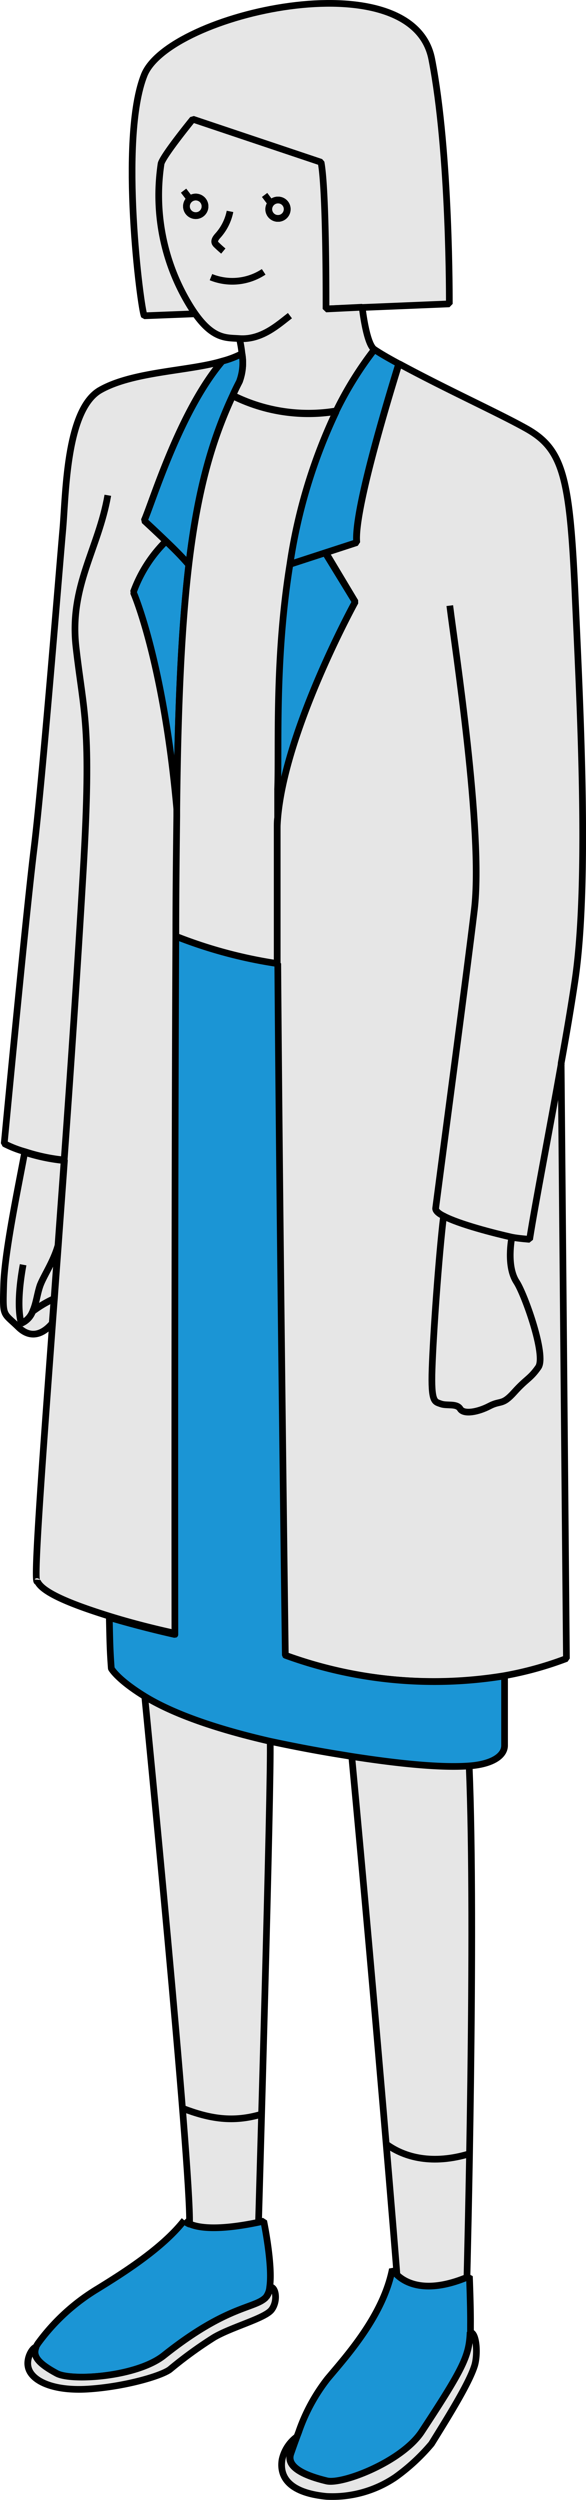 <svg xmlns="http://www.w3.org/2000/svg" width="87.72" height="373.82" viewBox="0 0 87.72 373.82">
  <title>team-deco-man</title>
  <g>
    <g>
      <path d="M29.36,29.47a1.39,1.39,0,1,0,1.33,1.43A1.39,1.39,0,0,0,29.36,29.47Z" fill="#e6e6e6" stroke="#000" stroke-linejoin="bevel"/>
      <path d="M48.8,46.2l18.46-.76s.13-22.5-2.63-36.61C61.68-6.25,25.27,2,21.59,11.22c-3.82,9.58-.52,35.11,0,36l8.46-.33-.12-.14C26,42,22.73,34.4,24.12,24.44" fill="#e6e6e6" stroke="#000" stroke-linejoin="bevel"/>
      <path d="M41.65,29.91a1.39,1.39,0,0,0-1.43,1.32,1.38,1.38,0,1,0,2.76.1A1.36,1.36,0,0,0,41.65,29.91Z" fill="#e6e6e6" stroke="#000" stroke-linejoin="bevel"/>
      <path d="M48.06,24.26l-19.2-6.44s-4.34,5.31-4.74,6.62a31.53,31.53,0,0,0,3.8,20.42c3.48,6.1,5.82,5.6,7.92,5.77a18.06,18.06,0,0,1,.38,2.26,8,8,0,0,1-.38,4.16c-.35.68-.69,1.36-1,2.06a25.36,25.36,0,0,0,15.5,2.33,52.87,52.87,0,0,1,5.71-9.18c-1.23-.8-1.83-6.32-1.83-6.32l-5.42.26S48.88,28.62,48.06,24.26ZM40.55,30.4a1.33,1.33,0,0,1,1.1-.49A1.36,1.36,0,0,1,43,31.33a1.38,1.38,0,1,1-2.76-.1A1.33,1.33,0,0,1,40.55,30.4ZM29.26,32.24a1.39,1.39,0,1,1,1.43-1.34A1.38,1.38,0,0,1,29.26,32.24Z" fill="#e6e6e6" stroke="#000" stroke-linejoin="bevel"/>
    </g>
    <path d="M5.14,195.46a5.5,5.5,0,0,1-.25.63,17.22,17.22,0,0,1,3.21-1.91c-.1,1.24-.19,2.48-.28,3.69-1,1.19-2.93,2.67-5.08.57C.43,196.19.4,197,.55,192.11s2.1-14.18,3.15-19.81a27.49,27.49,0,0,0,5.9,1.24c-.31,4.35-.63,8.61-.92,12.72C8,188.65,6.57,190.73,6,192.18,5.64,193.24,5.5,194.39,5.14,195.46Z" fill="#e6e6e6" stroke="#000" stroke-linejoin="bevel"/>
    <path d="M20,88.56s4.52,10.16,6.5,32.37c0,.34,0,.69,0,1-.05,5.29-.09,11.41-.13,18-.21,42-.11,104.31-.11,104.31s-4.83-1-9.82-2.55-10.08-3.43-10.84-5.24c-.65,1,.55-15.33,2.27-38.66.09-1.21.18-2.45.28-3.69.18-2.57.38-5.22.58-7.92.29-4.11.61-8.37.92-12.72a27.49,27.49,0,0,1-5.9-1.24h0A16.1,16.1,0,0,1,.63,171c1-10.52,3.43-35.72,4.45-44C6.38,116.44,8.91,84.6,9.39,79.3s.46-18.12,5.66-21C20,55.52,28.34,55.5,33.28,54c-6.37,7.51-10.41,20.93-11.69,23.84,0,0,1.6,1.47,3.26,3.07A20.37,20.37,0,0,0,20,88.56Z" fill="#e6e6e6" stroke="#000" stroke-linejoin="bevel"/>
    <path d="M9.6,173.54c1-13.88,2-28.74,2.85-43.18,1.31-22.32.06-23.56-1.08-33.68-1-9.06,3.38-14.62,4.77-22.62" fill="none" stroke="#000" stroke-linejoin="bevel"/>
    <path d="M3.46,189.12c-1.18,6.49-.26,8.75-.26,8.75a3.09,3.09,0,0,0,1.69-1.79" fill="none" stroke="#000" stroke-linejoin="bevel"/>
    <path d="M8.68,186.26c-.2,2.7-.4,5.35-.58,7.92a17.22,17.22,0,0,0-3.21,1.91,5.5,5.5,0,0,0,.25-.63c.36-1.07.5-2.22.89-3.28C6.57,190.73,8,188.65,8.68,186.26Z" fill="#e6e6e6" stroke="#000" stroke-linejoin="bevel"/>
    <line x1="43.39" y1="84.38" x2="43.39" y2="84.38" fill="none" stroke="#000" stroke-linejoin="bevel"/>
    <path d="M53.18,90S41.94,110.4,41.49,123.73c0-.51,0-1,0-1.46v-.75c0-.26,0-.51,0-.74,0-.56,0-1,0-1.49,0-.12,0-.24,0-.35s0-.44,0-.62a1.09,1.09,0,0,0,0-.18,1.27,1.27,0,0,1,0-.2c.22-6-.46-19.31,1.83-33.56l5.35-1.74Z" fill="#1b95d5" stroke="#000" stroke-linejoin="bevel"/>
    <path d="M41.49,123.8v-.07" fill="none" stroke="#000" stroke-linejoin="bevel"/>
    <path d="M28.26,84.45h0" fill="none" stroke="#000" stroke-linejoin="bevel"/>
    <path d="M28.26,84.45c-1.07,9.11-1.62,20.71-1.8,36.48-2-22.21-6.5-32.37-6.5-32.37a20.37,20.37,0,0,1,4.89-7.64A45.58,45.58,0,0,1,28.26,84.45Z" fill="#1b95d5" stroke="#000" stroke-linejoin="bevel"/>
    <path d="M30.69,30.9a1.38,1.38,0,0,1-1.43,1.34,1.39,1.39,0,1,1,1.43-1.34Z" fill="#e6e6e6" stroke="#000" stroke-linejoin="bevel"/>
    <path d="M43,31.33a1.38,1.38,0,1,1-2.76-.1,1.39,1.39,0,0,1,1.43-1.32A1.36,1.36,0,0,1,43,31.33Z" fill="#e6e6e6" stroke="#000" stroke-linejoin="bevel"/>
    <path d="M35.84,57.05c-.35.68-.69,1.36-1,2.06-3.15,6.76-5.26,14.19-6.58,25.34-.59-.75-2-2.19-3.41-3.53-1.66-1.6-3.26-3.07-3.26-3.07C22.87,74.93,26.91,61.52,33.28,54a14,14,0,0,0,2.94-1.12A8,8,0,0,1,35.84,57.05Z" fill="#1b95d5" stroke="#000" stroke-linejoin="bevel"/>
    <path d="M38.7,332.32h0" fill="none" stroke="#000" stroke-linejoin="bevel"/>
    <path d="M38.7,332.31c-6.13,1.32-9,.81-10.24.28l-.09,0c.25-8.37-6.71-79-6.71-79,3.3,2,9,4.48,18.78,6.72C40.65,265.76,38.71,331.73,38.7,332.31Z" fill="#e6e6e6" stroke="#000" stroke-linejoin="bevel"/>
    <line x1="69.9" y1="340.55" x2="69.9" y2="340.55" fill="none" stroke="#000" stroke-linejoin="bevel"/>
    <path d="M69.9,340.55c-6.14,2.54-9.22.85-10.48-.34h0c0-.46-3.17-39.31-6.77-77.61,7.35,1.14,13.51,1.72,17.58,1.42C71.26,288.33,69.91,339.86,69.9,340.55Z" fill="#e6e6e6" stroke="#000" stroke-linejoin="bevel"/>
    <path d="M40.37,342a2.86,2.86,0,0,1-.57,1.51c-1.68,1.76-5.71,1.09-15.28,8.7-4.09,3.25-13.87,3.88-16.06,2.7-2.66-1.43-3.39-2.47-3.24-3.43a1.7,1.7,0,0,1,.16-.53,3.79,3.79,0,0,1,.45-.73,30.55,30.55,0,0,1,8.82-8c3.72-2.3,9.64-6,12.91-10.19a2.05,2.05,0,0,0,.81.55l.09,0c1.26.53,4.11,1,10.24-.28l.78-.17S40.86,338.73,40.37,342Z" fill="#1b95d5" stroke="#000" stroke-linejoin="bevel"/>
    <path d="M70.43,347.65c0,.38,0,.73,0,1.07-.14,3.5-.94,5.27-7.24,14.85-2.95,4.49-11.89,7.95-14.25,7.39-4.14-1-6-2.37-5.4-4.07.3-.87.6-1.71.9-2.51.08-.23.17-.44.25-.66h0a27.32,27.32,0,0,1,4.32-8c2.85-3.41,8.32-9.4,9.72-16.41a3.88,3.88,0,0,0,.72.87h0c1.26,1.19,4.34,2.88,10.48.34l.12-.05h0a1,1,0,0,0,.22-.09S70.46,345.07,70.43,347.65Z" fill="#1b95d5" stroke="#000" stroke-linejoin="bevel"/>
    <path d="M40.64,345.39c-1,1.29-5.94,2.55-8.62,4.13a62,62,0,0,0-6.59,4.79c-1.35,1-6.85,2.59-12.23,2.93s-8.63-1.29-9-3.37c-.25-1.26.58-2.77,1.22-2.93a1.7,1.7,0,0,0-.16.53c-.15,1,.58,2,3.24,3.43,2.19,1.18,12,.55,16.06-2.7,9.57-7.61,13.6-6.94,15.28-8.7a2.86,2.86,0,0,0,.57-1.51C41.31,341.88,41.64,344.1,40.64,345.39Z" fill="#e6e6e6" stroke="#000" stroke-linejoin="bevel"/>
    <path d="M44.66,363.71h0" fill="none" stroke="#000" stroke-linejoin="bevel"/>
    <path d="M71,353.87c-.9,2.72-4,7.67-6.41,11.56a29.43,29.43,0,0,1-5.41,5,16.83,16.83,0,0,1-10.33,2.86c-5.89-.58-7-3.15-6.63-5.49a5.79,5.79,0,0,1,2.16-3.39c-.3.8-.6,1.64-.9,2.51-.59,1.7,1.26,3.08,5.4,4.07,2.36.56,11.3-2.9,14.25-7.39,6.3-9.58,7.1-11.35,7.24-14.85C71.38,348.75,71.57,352.22,71,353.87Z" fill="#e6e6e6" stroke="#000" stroke-linejoin="bevel"/>
    <path d="M34.43,31.61a7.62,7.62,0,0,1-1.77,3.57c-.3.33-.65.76-.47,1.16a1,1,0,0,0,.24.3c.32.31.65.61,1,.9" fill="none" stroke="#000" stroke-linejoin="bevel"/>
    <path d="M31.58,41.44a8.51,8.51,0,0,0,7.89-.79" fill="none" stroke="#000" stroke-linejoin="bevel"/>
    <path d="M35.83,50.63c3.34.23,5.84-2.11,7.57-3.43" fill="none" stroke="#000" stroke-linejoin="bevel"/>
    <line x1="39.61" y1="29.15" x2="40.55" y2="30.4" fill="none" stroke="#000" stroke-linejoin="bevel"/>
    <path d="M27.48,28.51l.81,1.06" fill="none" stroke="#000" stroke-linejoin="bevel"/>
    <path d="M86.06,146.71c2.23-14.92.7-42.47,0-58.45-.78-17-1.82-21.1-7.23-24.15-4.14-2.33-11.85-5.8-19.1-9.72-1.82,5.87-6.76,22.22-6.32,26.73l-4.64,1.52L53.18,90S41.94,110.4,41.49,123.73v0c0,1.75,0,3.81,0,6.13v1.57c0,.2,0,.4,0,.61,0,1.67,0,3.46,0,5.34,0,.43,0,.87,0,1.31s0,.86,0,1.29c0,1.32,0,2.69,0,4.09.27,38.17,1.13,103.43,1.13,103.43a65.13,65.13,0,0,0,32.82,3.08A51.53,51.53,0,0,0,84.79,248L84,159h0C84.77,154.78,85.48,150.59,86.06,146.71Z" fill="#e6e6e6" stroke="#000" stroke-linejoin="bevel"/>
    <path d="M80.58,204.45c-1.24,1.77-1.76,1.68-3.59,3.72s-2,1.18-3.72,2.08-3.85,1.29-4.38.42-2-.41-2.91-.75-1.47-.16-1.3-5.24,1-16.9,1.72-22.85c2.36,1.25,7.63,2.59,10.21,3.17h0c0,.16-.86,4.3.72,6.71C78.51,193.5,81.82,202.69,80.58,204.45Z" fill="#e6e6e6" stroke="#000" stroke-linejoin="bevel"/>
    <path d="M67.33,90.56c.73,6,5.06,33.85,3.68,45.46-1.16,9.68-4.32,33.29-5.8,44.68,0,.37.45.78,1.29,1.18" fill="none" stroke="#000" stroke-linejoin="bevel"/>
    <path d="M76.61,185c1,.2,2.67.32,2.67.32.88-5.6,2.92-16,4.75-26.33" fill="none" stroke="#000" stroke-linejoin="bevel"/>
    <path d="M53.39,81.13l-4.65,1.51L43.4,84.38a80.55,80.55,0,0,1,6.94-22.94,52.87,52.87,0,0,1,5.71-9.18c1,.67,2.27,1.39,3.64,2.13C57.88,60.26,52.93,76.61,53.39,81.13Z" fill="#1b95d5" stroke="#000" stroke-linejoin="bevel"/>
    <line x1="66.5" y1="181.88" x2="66.5" y2="181.88" fill="none" stroke="#000" stroke-linejoin="bevel"/>
    <path d="M75.53,250.6V261c0,1.6-1.94,2.82-5.3,3.06-4.07.3-10.23-.28-17.58-1.42l-1.59-.26c-4-.64-7.51-1.34-10.62-2-9.78-2.24-15.48-4.69-18.78-6.72-4.14-2.55-5-4.17-5-4.17-.2-2.79-.21-3.64-.3-7.63,5,1.5,9.82,2.55,9.82,2.55S26.11,182,26.32,140a68.55,68.55,0,0,0,15.26,4.08c.27,38.17,1.13,103.43,1.13,103.43A65.13,65.13,0,0,0,75.53,250.6Z" fill="#1b95d5" stroke="#000" stroke-linejoin="bevel"/>
    <path d="M41.49,123.73v0c0,1.75,0,3.81,0,6.13v1.57c0,.19,0,.4,0,.61,0,1.67,0,3.45,0,5.34,0,.44,0,.87,0,1.31s0,.86,0,1.28q0,2,0,4.11A69.06,69.06,0,0,1,26.32,140c0-6.62.08-12.75.14-18,0-.35,0-.7,0-1,.17-15.75.72-27.36,1.79-36.47,1.32-11.15,3.43-18.58,6.58-25.34a25.36,25.36,0,0,0,15.5,2.33A80.55,80.55,0,0,0,43.4,84.38c-2.3,14.25-1.62,27.52-1.84,33.56a1.27,1.27,0,0,0,0,.2,1.09,1.09,0,0,1,0,.18c0,.19,0,.39,0,.62v.36c0,.43,0,.92,0,1.48,0,.24,0,.48,0,.74v.75C41.49,122.73,41.49,123.22,41.49,123.73Z" fill="#e6e6e6" stroke="#000" stroke-linejoin="bevel"/>
    <path d="M27.31,315.25c4.13,1.59,7.58,2.15,11.84.89" fill="none" stroke="#000" stroke-linejoin="bevel"/>
    <path d="M57.79,320.59c2.8,2.06,7,3.12,12.5,1.46" fill="none" stroke="#000" stroke-linejoin="bevel"/>
    <path d="M29.36,29.47a1.39,1.39,0,1,0,1.33,1.43A1.39,1.39,0,0,0,29.36,29.47Zm12.29.44a1.39,1.39,0,0,0-1.43,1.32,1.38,1.38,0,1,0,2.76.1A1.36,1.36,0,0,0,41.65,29.91Z" fill="none" stroke="#000" stroke-linejoin="bevel"/>
  </g>
</svg>
